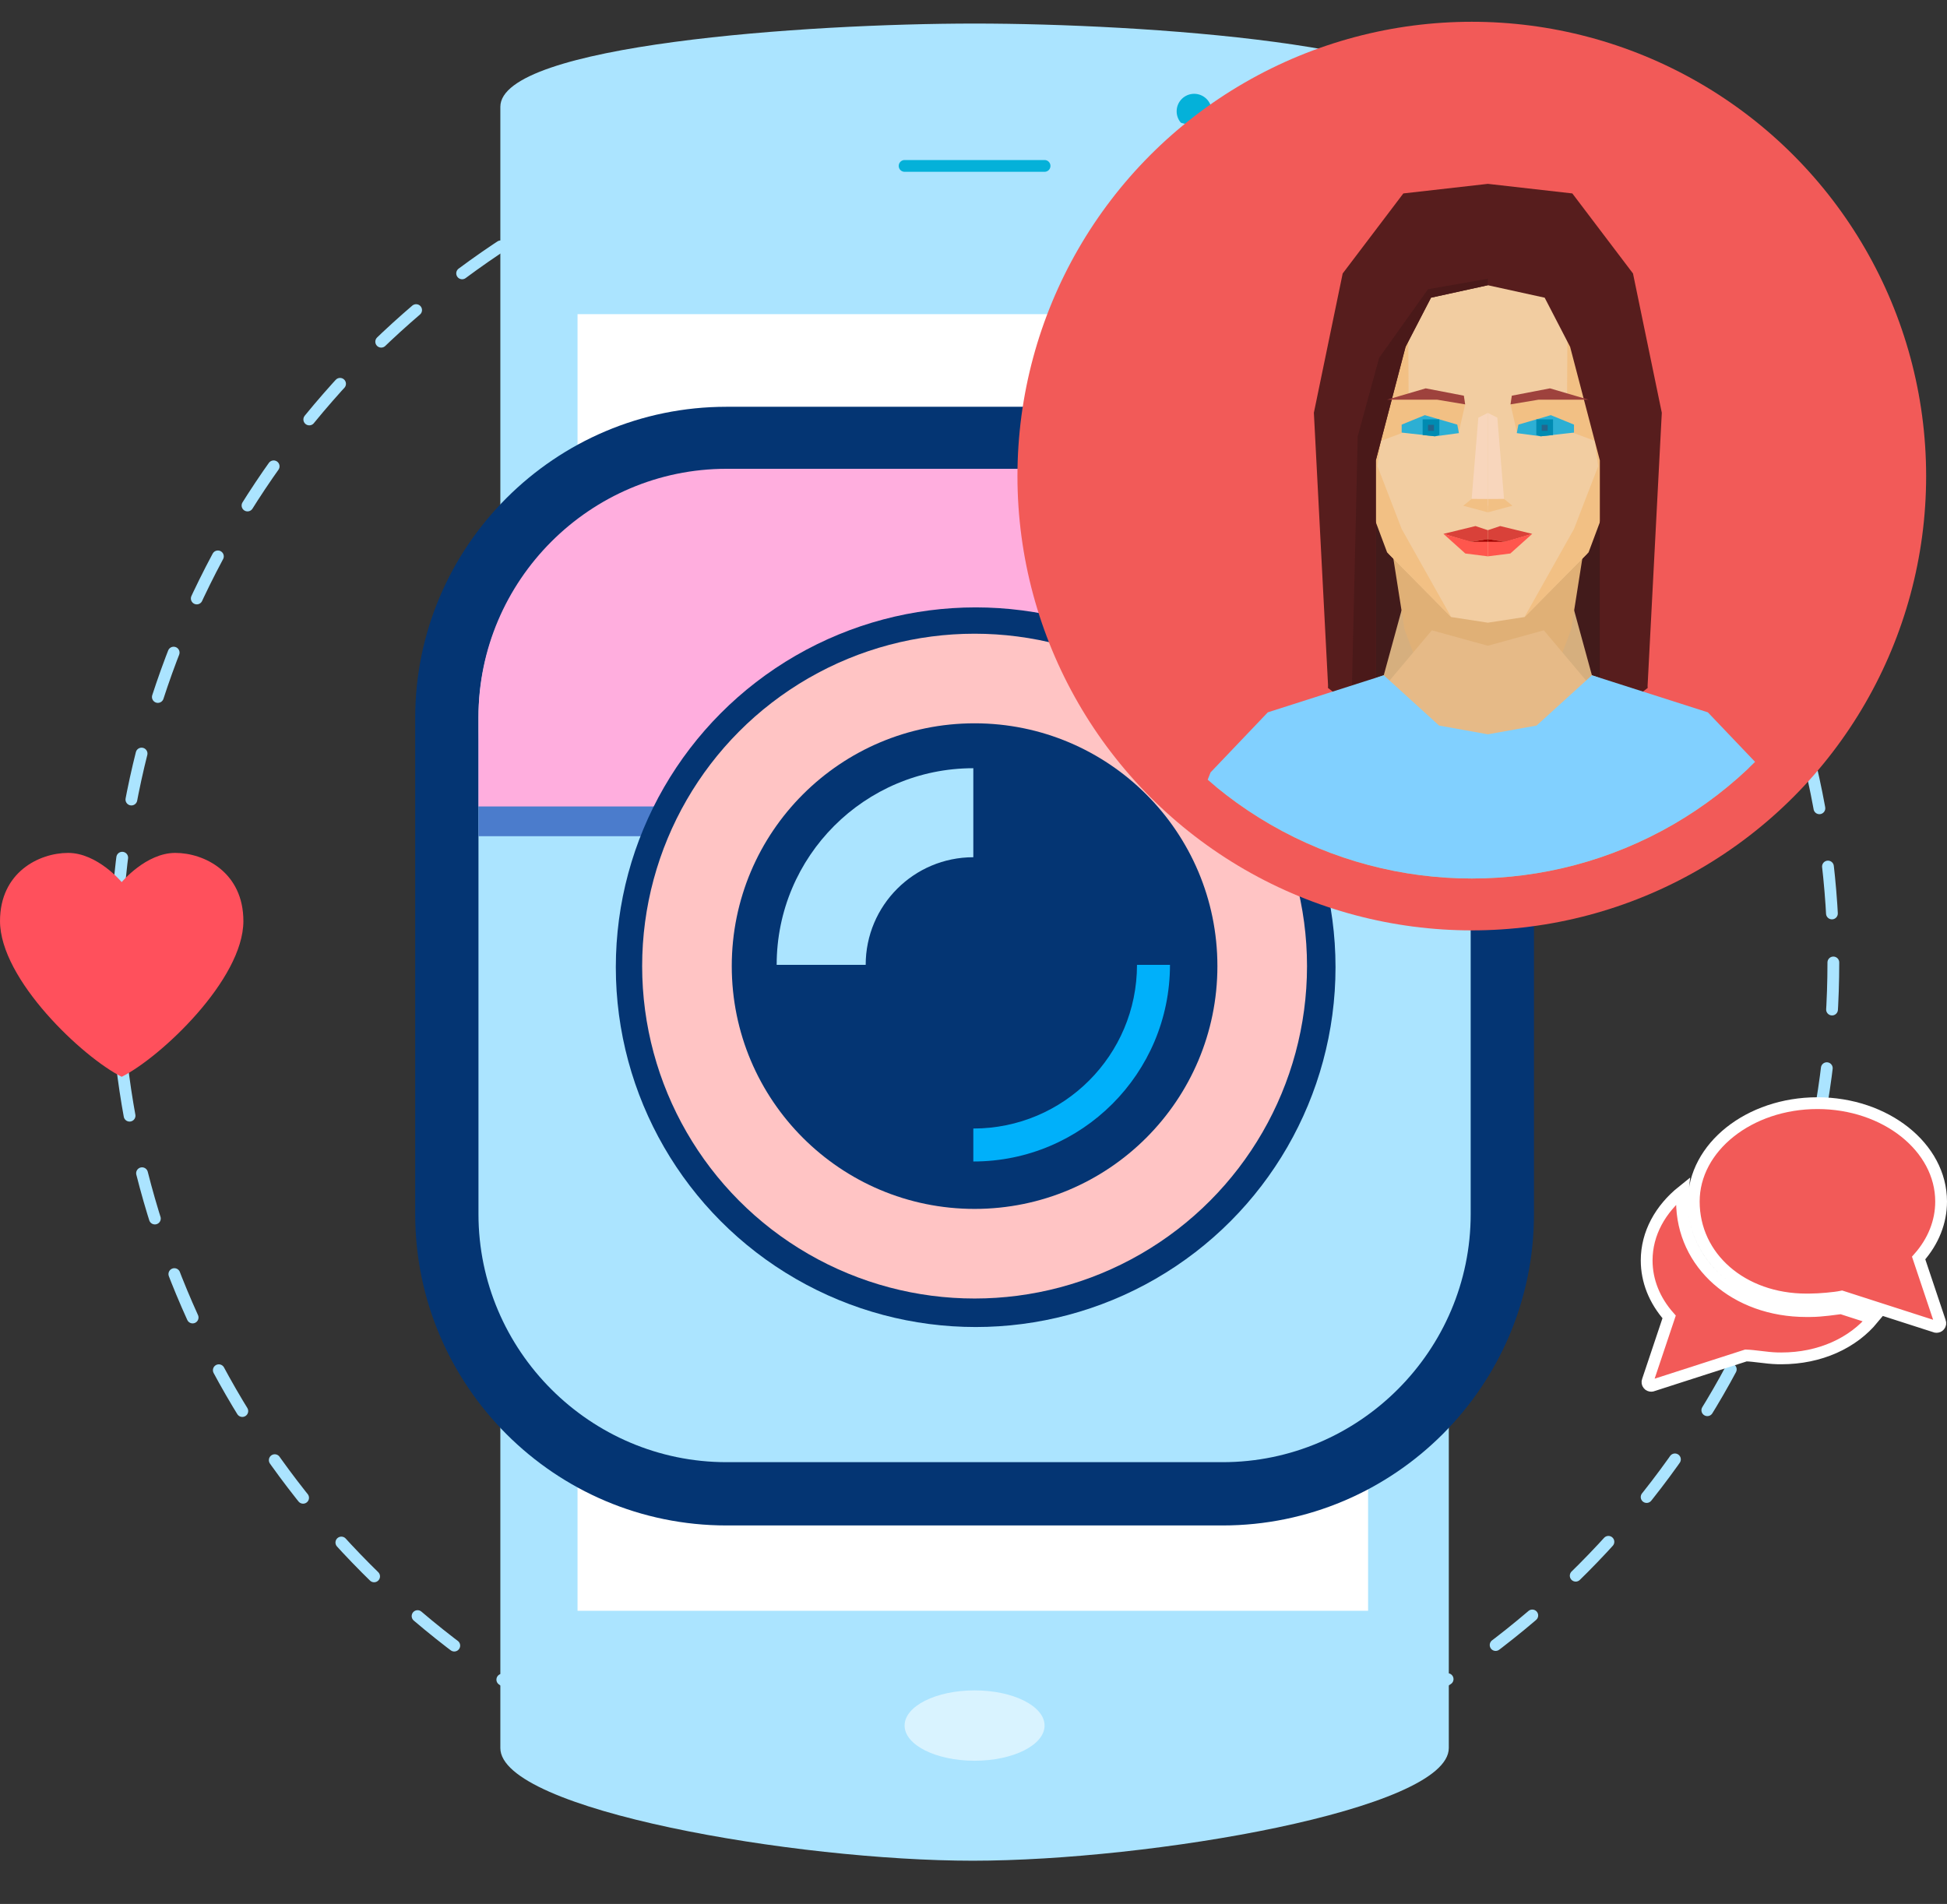 <?xml version="1.0" encoding="utf-8"?>
<!-- Generator: Adobe Illustrator 16.0.0, SVG Export Plug-In . SVG Version: 6.00 Build 0)  -->
<!DOCTYPE svg PUBLIC "-//W3C//DTD SVG 1.1//EN" "http://www.w3.org/Graphics/SVG/1.1/DTD/svg11.dtd">
<svg version="1.1" id="Layer_2" xmlns="http://www.w3.org/2000/svg" xmlns:xlink="http://www.w3.org/1999/xlink" x="0px" y="0px"
	 width="275.588px" height="269.521px" viewBox="0 0 275.588 269.521" enable-background="new 0 0 275.588 269.521"
	 xml:space="preserve">
<rect x="0" y="0" width="275.588" height="269.521" fill="#333333" stroke="none"/>
<g>
	<g>
		<path fill="#ABE4FF" d="M205.07,247.443V15.122c0-8.773-43.263-11.788-67.124-11.788c-23.861,0-67.125,3.014-67.125,11.788
			v232.322c0,8.771,41.886,15.954,66.875,15.954C162.687,263.397,205.07,256.214,205.07,247.443z"/>
		<ellipse fill="#D9F3FF" cx="137.947" cy="244.266" rx="9.906" ry="4.98"/>
		
			<line fill="none" stroke="#04B1D9" stroke-width="1.667" stroke-linecap="round" stroke-linejoin="round" stroke-miterlimit="10" x1="128.041" y1="23.487" x2="147.853" y2="23.487"/>
		<rect x="81.748" y="44.469" fill="#FFFFFF" width="111.898" height="183.55"/>
		<circle fill="#04B1D9" cx="169.028" cy="15.759" r="2.48"/>
	</g>
	
		<circle fill="none" stroke="#ABE4FF" stroke-width="1.667" stroke-linecap="round" stroke-linejoin="round" stroke-miterlimit="10" stroke-dasharray="6.668,8.335" cx="137.946" cy="136.244" r="121.556"/>
	<g>
		<path fill="#043573" d="M102.836,215.939c-24.299,0-44.068-19.769-44.068-44.068V101.65c0-24.299,19.769-44.068,44.068-44.068
			h70.221c24.3,0,44.069,19.769,44.069,44.068v70.221c0,24.3-19.77,44.068-44.069,44.068H102.836z"/>
		<path fill="#ABE4FF" d="M208.168,171.871c0,19.311-15.8,35.11-35.111,35.11h-70.221c-19.311,0-35.11-15.8-35.11-35.11V101.65
			c0-19.311,15.8-35.11,35.11-35.11h70.221c19.312,0,35.111,15.799,35.111,35.11V171.871z"/>
	</g>
	<path fill="#4B7CCC" d="M173.057,70.574h-70.221c-19.311,0-35.11,15.8-35.11,35.11v12.687h140.442v-12.687
		C208.168,86.374,192.368,70.574,173.057,70.574z"/>
	<path fill="#FFAEDE" d="M173.057,66.361h-70.221c-19.311,0-35.11,15.8-35.11,35.111v12.686h140.442v-12.686
		C208.168,82.161,192.368,66.361,173.057,66.361z"/>
	<circle fill="#043573" cx="138.101" cy="136.915" r="50.935"/>
	<circle fill="#FFC4C4" cx="137.947" cy="136.76" r="47.054"/>
	<circle fill="#043573" cx="137.947" cy="136.76" r="34.37"/>
	<path fill="#00B0FA" d="M137.768,159.751v4.667c15.374,0,27.836-12.462,27.836-27.836h-4.668
		C160.937,149.378,150.564,159.751,137.768,159.751z"/>
	<path fill="#ABE4FF" d="M137.768,121.348v-12.602c-15.373,0-27.835,12.463-27.835,27.836h12.601
		C122.533,128.168,129.354,121.348,137.768,121.348z"/>
	<path fill="#FF505C" d="M24.803,120.735c-4.134,0-7.578,4.134-7.578,4.134s-3.444-4.134-7.578-4.134
		c-4.134,0-9.646,2.756-9.646,9.646c0,8.268,11.713,19.292,17.225,22.048c5.512-2.756,17.224-13.78,17.224-22.048
		C34.449,123.491,28.937,120.735,24.803,120.735z"/>
	<circle fill="#F25A58" cx="208.325" cy="67.392" r="64.31"/>
	<g>
		<defs>
			<circle id="SVGID_1_" cx="208.324" cy="67.392" r="56.966"/>
		</defs>
		<clipPath id="SVGID_2_">
			<use xlink:href="#SVGID_1_"  overflow="visible"/>
		</clipPath>
		<polygon clip-path="url(#SVGID_2_)" fill="#421B1B" points="233.191,97.403 210.596,97.403 210.596,28.938 227.008,44.656 		"/>
		<polygon clip-path="url(#SVGID_2_)" fill="#D6AF7E" points="222.813,86.408 225.327,95.588 241.354,101.146 248.67,110.152 
			253.523,126.341 257.291,149.571 210.596,171.207 210.596,91.409 		"/>
		<polygon clip-path="url(#SVGID_2_)" fill="#4A1919" points="210.596,39.462 219.064,40.944 225.979,50.647 229.013,61.761 
			229.895,99.998 226.449,102.709 226.449,65.17 222.242,49.097 218.642,42.14 210.596,40.377 		"/>
		<polygon clip-path="url(#SVGID_2_)" fill="#421B1B" points="188,97.403 210.596,97.403 210.596,28.938 194.185,44.656 		"/>
		<polygon clip-path="url(#SVGID_2_)" fill="#D6AF7E" points="198.379,86.408 195.864,95.588 179.838,101.146 172.521,110.152 
			167.668,126.341 163.901,149.571 210.596,171.207 210.596,91.409 		"/>
		<polygon clip-path="url(#SVGID_2_)" fill="#E0B076" points="210.596,78.753 197.133,78.492 198.805,89.117 201.718,96.852 
			210.596,103.572 219.475,96.852 222.387,89.117 224.059,78.492 		"/>
		<polygon clip-path="url(#SVGID_2_)" fill="#F2CDA1" points="222.791,34.166 210.596,29.852 198.4,34.166 192.138,45.435 
			192.138,66.969 196.549,78.373 205.405,87.346 210.596,88.146 215.786,87.346 224.643,78.373 229.054,66.969 229.054,45.435 		"/>
		<polygon clip-path="url(#SVGID_2_)" fill="#F2C084" points="207.385,57.24 207.2,56.013 199.381,55.833 199.298,41.703 
			192.138,57.24 192.138,66.969 196.338,78.194 205.405,87.346 198.4,74.878 194.974,65.993 195.459,62.406 199.634,60.854 
			206.478,61.186 		"/>
		<polygon clip-path="url(#SVGID_2_)" fill="#F2C084" points="213.807,57.24 213.992,56.013 221.812,55.833 221.894,41.703 
			229.054,57.24 229.054,66.969 224.854,78.194 215.786,87.346 222.791,74.878 226.218,65.993 225.732,62.406 221.559,60.854 
			214.714,61.186 		"/>
		<polygon clip-path="url(#SVGID_2_)" fill="#E6BA87" points="224.939,96.852 218.521,89.225 210.596,91.409 202.671,89.225 
			196.252,96.852 180.159,104.327 196.468,115.599 210.596,113.28 224.724,115.599 241.032,104.327 		"/>
		<polygon clip-path="url(#SVGID_2_)" fill="#571D1D" points="231.142,38.712 222.556,27.382 210.596,26.026 198.636,27.382 
			190.05,38.712 185.972,58.428 188,97.403 194.742,102.709 194.742,65.17 198.949,49.097 202.551,42.14 210.596,40.377 
			218.641,42.14 222.242,49.097 226.449,65.17 226.449,102.709 233.191,97.403 235.22,58.428 		"/>
		<polygon clip-path="url(#SVGID_2_)" fill="#4A1919" points="210.596,39.462 202.127,40.944 195.213,50.647 192.179,61.761 
			191.298,99.998 194.742,102.709 194.742,65.17 198.949,49.097 202.551,42.14 210.596,40.377 		"/>
		<polygon clip-path="url(#SVGID_2_)" fill="#2CAFD4" points="214.924,60.107 219.511,58.766 222.791,60.107 222.791,61.235 
			218.082,61.761 214.689,61.31 		"/>
		<polygon clip-path="url(#SVGID_2_)" fill="#008BB2" points="217.458,59.366 219.825,59.366 219.825,61.584 218.082,61.761 
			217.458,61.571 		"/>
		<rect x="218.218" y="60.14" clip-path="url(#SVGID_2_)" fill="#24658C" width="0.847" height="0.847"/>
		<polygon clip-path="url(#SVGID_2_)" fill="#F8D6BC" points="210.596,58.454 210.596,71.59 212.886,70.622 211.94,59.123 		"/>
		<polygon clip-path="url(#SVGID_2_)" fill="#F2C084" points="210.596,70.639 212.886,70.622 214.081,71.59 210.596,72.526 		"/>
		<polygon clip-path="url(#SVGID_2_)" fill="#D94139" points="212.344,74.467 216.882,75.573 213.072,76.708 210.596,76.319 
			210.596,75.053 		"/>
		<polygon clip-path="url(#SVGID_2_)" fill="#A50000" points="210.596,76.319 210.596,76.708 213.072,76.708 		"/>
		<polygon clip-path="url(#SVGID_2_)" fill="#FF564D" points="210.596,76.708 210.596,78.753 213.782,78.352 216.882,75.573 
			212.886,76.708 		"/>
		<path clip-path="url(#SVGID_2_)" fill="#571D1D" d="M229.233,63.02"/>
		<polygon clip-path="url(#SVGID_2_)" fill="#9E423D" points="213.992,56.013 219.389,54.974 224.854,56.58 217.771,56.58 
			213.807,57.24 		"/>
		<polygon clip-path="url(#SVGID_2_)" fill="#2CAFD4" points="206.269,60.107 201.681,58.766 198.4,60.107 198.4,61.235 
			203.109,61.761 206.502,61.31 		"/>
		<polygon clip-path="url(#SVGID_2_)" fill="#008BB2" points="203.734,59.366 201.367,59.366 201.367,61.584 203.109,61.761 
			203.734,61.571 		"/>
		<rect x="202.127" y="60.14" clip-path="url(#SVGID_2_)" fill="#24658C" width="0.847" height="0.847"/>
		<polygon clip-path="url(#SVGID_2_)" fill="#F8D6BC" points="210.596,58.454 210.596,71.59 208.306,70.622 209.251,59.123 		"/>
		<polygon clip-path="url(#SVGID_2_)" fill="#F2C084" points="210.596,70.639 208.306,70.622 207.111,71.59 210.596,72.526 		"/>
		<polygon clip-path="url(#SVGID_2_)" fill="#D94139" points="208.848,74.467 204.31,75.573 208.119,76.708 210.596,76.319 
			210.596,75.053 		"/>
		<polygon clip-path="url(#SVGID_2_)" fill="#A50000" points="210.596,76.319 210.596,76.708 208.119,76.708 		"/>
		<polygon clip-path="url(#SVGID_2_)" fill="#FF564D" points="210.596,76.708 210.596,78.753 207.409,78.352 204.31,75.573 
			208.306,76.708 		"/>
		<path clip-path="url(#SVGID_2_)" fill="#571D1D" d="M191.959,63.02"/>
		<polygon clip-path="url(#SVGID_2_)" fill="#81D0FF" points="253.697,119.152 249.843,109.337 241.738,100.835 225.327,95.588 
			217.492,102.709 210.596,103.947 203.699,102.709 195.864,95.588 179.453,100.835 171.349,109.337 167.495,119.152 
			161.348,171.207 210.596,171.207 259.844,171.207 		"/>
		<polyline opacity="0.1" clip-path="url(#SVGID_2_)" fill="#24658C" points="210.596,171.207 210.596,142.497 227.325,144.087 
			237.463,139.714 240.046,128.808 244.617,154.023 244.617,171.207 210.596,171.207 		"/>
		<polyline opacity="0.1" clip-path="url(#SVGID_2_)" fill="#24658C" points="210.596,171.207 210.596,142.497 193.867,144.087 
			183.729,139.714 181.146,128.808 176.575,154.023 176.575,171.207 210.596,171.207 		"/>
		<polygon clip-path="url(#SVGID_2_)" fill="#9E423D" points="207.2,56.013 201.803,54.974 196.338,56.58 203.422,56.58 
			207.385,57.24 		"/>
	</g>
	<path fill="#F25A58" stroke="#FFFFFF" stroke-width="1.667" stroke-miterlimit="10" d="M265.13,186.644
		c-2.843,3.461-7.502,5.643-12.985,5.643c-0.185,0-0.361-0.002-0.547-0.005c-0.832-0.02-1.657-0.122-2.452-0.218
		c-0.71-0.085-1.386-0.168-2.017-0.189l-13.306,4.285c-0.036,0.005-0.072,0.01-0.104,0.01c-0.156,0-0.31-0.065-0.41-0.189
		c-0.124-0.143-0.155-0.345-0.083-0.522l3.031-9.043c-2.081-2.351-3.18-5.108-3.18-7.999c0-3.82,1.947-7.285,5.093-9.804
		c-0.056,0.48-0.092,0.966-0.092,1.457c0,8.852,7.565,15.526,17.598,15.526l0.589-0.003c1.632,0,3.722-0.337,4.346-0.405
		L265.13,186.644z M274.112,187.833c0.157,0,0.31-0.064,0.41-0.188c0.124-0.144,0.155-0.345,0.083-0.522l-3.031-9.044
		c2.081-2.349,3.18-5.108,3.18-7.998c0-7.676-7.854-13.921-17.504-13.921c-9.651,0-17.505,6.245-17.505,13.921
		c0,7.909,6.855,13.87,15.941,13.87c0.185,0,0.362-0.005,0.548-0.005c1.226,0,3.446-0.188,4.469-0.406l13.306,4.284
		C274.044,187.828,274.08,187.833,274.112,187.833L274.112,187.833z"/>
</g>
</svg>
